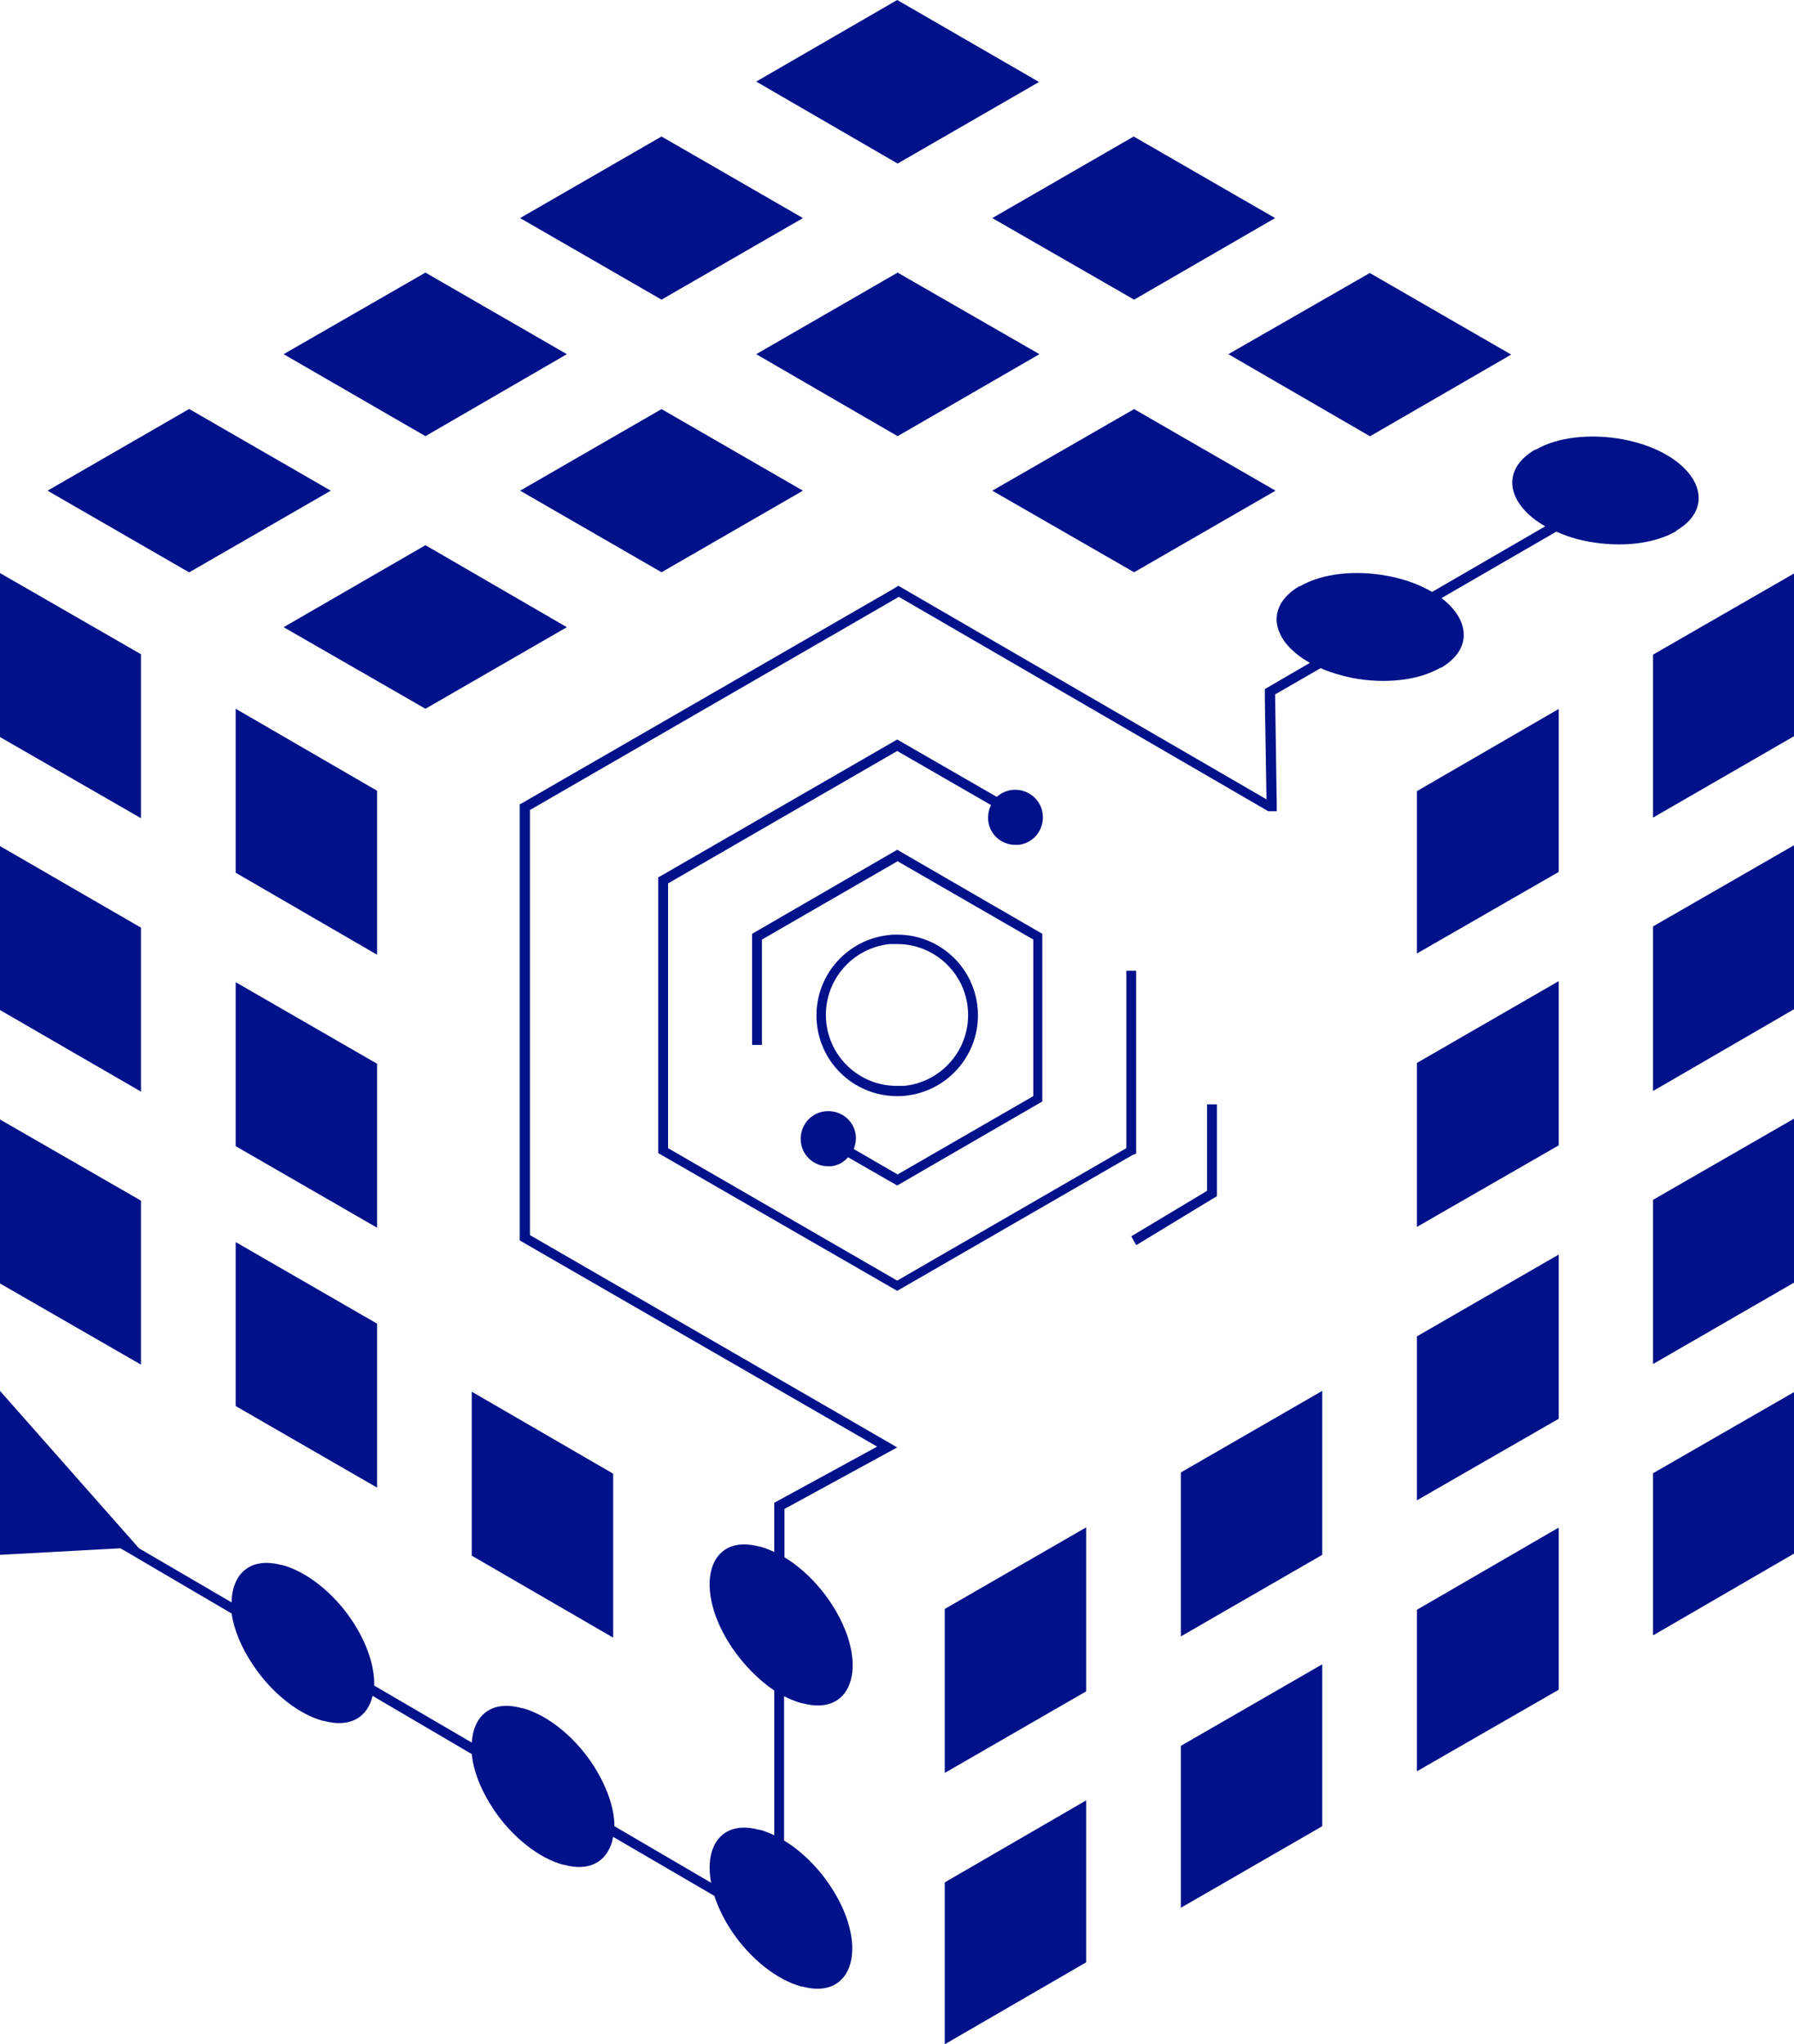 <?xml version="1.0" encoding="UTF-8"?>
<svg id="Layer_2" data-name="Layer 2" xmlns="http://www.w3.org/2000/svg" viewBox="0 0 43.77 49.87">
  <defs>
    <style>
      .cls-1 {
        fill: #001189;
      }
    </style>
  </defs>
  <g id="Layer_1-2" data-name="Layer 1">
    <g>
      <polygon class="cls-1" points="5.75 30.3 5.75 30.3 5.75 34.3 9.2 36.29 9.2 36.28 9.2 36.29 9.2 32.29 5.75 30.3 5.75 30.3"/>
      <polygon class="cls-1" points="9.2 25.95 5.75 23.96 5.75 23.96 5.75 23.96 5.75 27.96 9.2 29.95 9.2 29.95 9.2 29.95 9.2 25.95"/>
      <polygon class="cls-1" points="9.2 19.29 5.75 17.29 5.75 17.29 5.75 17.29 5.75 21.29 9.2 23.29 9.2 23.29 9.2 23.29 9.2 19.29"/>
      <polygon class="cls-1" points="10.38 13.3 10.38 13.3 10.38 13.3 6.92 15.3 10.38 17.29 10.38 17.29 10.38 17.29 13.83 15.3 10.38 13.3"/>
      <path class="cls-1" d="M40.89,12.95c1.14-.66,.43-1.9-1.28-2.23h0c-.8-.15-1.61-.06-2.14,.25h-.02c-.87,.51-.66,1.35,.25,1.87l-2.76,1.6c-.29-.17-.65-.31-1.08-.39h0c-.8-.15-1.61-.06-2.14,.25h-.02c-.87,.52-.66,1.36,.26,1.87l-.86,.5-.24,.14v.27s.04,2.42,.04,2.42l-8.74-5.07-.24-.14-.2,.12-8.98,5.18-.06,.03v10.64l8.72,5.03-2.51,1.37v1.2c-.11-.05-.23-.1-.34-.13h-.02c-1.27-.35-1.64,1.03-.66,2.48,.29,.42,.65,.78,1.02,1.03v3.53c-.11-.05-.23-.1-.34-.13h-.02c-.91-.25-1.35,.38-1.18,1.29l-2.36-1.38c0-.44-.18-.98-.55-1.54h0c-.45-.67-1.1-1.18-1.69-1.34h-.02c-.75-.21-1.18,.19-1.22,.84l-2.38-1.39c.01-.45-.16-1.02-.55-1.6-.45-.67-1.1-1.18-1.69-1.34h-.02c-.77-.21-1.21,.22-1.22,.91l-2.26-1.32L0,33.93v4l2.94-.16,2.71,1.59c.06,.39,.23,.83,.54,1.28,.45,.67,1.1,1.18,1.69,1.34h.02c.66,.18,1.07-.1,1.19-.61l2.42,1.42c.04,.41,.22,.88,.54,1.36,.45,.67,1.1,1.18,1.69,1.34h.02c.68,.19,1.1-.13,1.2-.68l2.47,1.44c.09,.28,.23,.57,.43,.87,.45,.67,1.1,1.18,1.69,1.34h.02c1.27,.35,1.65-1.03,.67-2.48h0c-.31-.46-.71-.84-1.11-1.08v-3.52c.14,.07,.29,.13,.43,.17h.02c1.27,.35,1.65-1.03,.67-2.48-.31-.46-.71-.84-1.11-1.08v-1.18l2.51-1.37,.24-.13-.24-.14-8.72-5.04v-10.37l9-5.2,8.98,5.21,.03,.02h.21s0-.15,0-.15l-.04-2.7,1.11-.64c.23,.1,.49,.18,.78,.24h0c.79,.15,1.61,.06,2.14-.25h.02c.78-.46,.69-1.18,.01-1.7l2.8-1.62c.23,.1,.49,.19,.78,.24,.79,.15,1.61,.06,2.14-.25h.02Z"/>
      <path class="cls-1" d="M27.66,28.17l.06-.03v-4.46h-.24v4.33l-5.59,3.23-5.59-3.23v-6.46l5.59-3.23,2.29,1.32c-.06,.11-.08,.25-.07,.38,.02,.18,.11,.34,.25,.45,.12,.09,.26,.14,.41,.14,.03,0,.05,0,.08,0,.18-.02,.34-.11,.45-.25,.11-.14,.16-.32,.14-.5h0c-.04-.37-.38-.63-.75-.59-.15,.02-.27,.08-.37,.17l-2.43-1.4h0s0,0,0,0l-5.77,3.33-.06,.03v6.73l5.83,3.36h0s0,0,0,0l5.77-3.33Z"/>
      <polygon class="cls-1" points="29.69 29.18 29.69 26.94 29.45 26.94 29.45 26.94 29.45 26.94 29.45 29.05 27.6 30.16 27.72 30.37 27.73 30.37 27.73 30.37 29.69 29.18"/>
      <polygon class="cls-1" points="38.02 30.61 34.57 32.6 34.57 36.6 34.57 36.6 34.57 36.6 38.03 34.61 38.03 30.61 38.02 30.61 38.02 30.61"/>
      <polygon class="cls-1" points="38.02 37.27 34.57 39.27 34.57 43.21 34.57 43.21 34.57 43.21 38.03 41.22 38.03 37.27 38.02 37.27 38.02 37.27"/>
      <polygon class="cls-1" points="32.26 33.93 28.81 35.92 28.81 39.92 28.81 39.92 28.81 39.92 32.26 37.93 32.26 33.93 32.26 33.93 32.26 33.93"/>
      <polygon class="cls-1" points="26.5 43.92 23.05 45.92 23.05 49.87 23.05 49.87 23.05 49.87 26.5 47.87 26.5 43.92 26.5 43.92 26.5 43.92"/>
      <polygon class="cls-1" points="32.26 40.6 28.81 42.59 28.81 46.54 28.81 46.54 28.81 46.54 32.26 44.55 32.26 40.6 32.26 40.6 32.26 40.6"/>
      <polygon class="cls-1" points="3.44 33.29 3.44 33.29 3.44 29.29 0 27.31 0 27.31 0 27.31 0 31.31 3.44 33.29 3.44 33.29"/>
      <polygon class="cls-1" points="26.5 37.26 23.05 39.25 23.05 43.25 23.05 43.25 23.05 43.25 26.5 41.26 26.5 37.26 26.5 37.26 26.5 37.26"/>
      <polygon class="cls-1" points="38.02 23.94 34.57 25.93 34.57 29.93 34.57 29.93 34.57 29.93 38.03 27.94 38.03 23.94 38.02 23.94 38.02 23.94"/>
      <polygon class="cls-1" points="38.02 17.3 34.57 19.3 34.57 23.26 34.57 23.26 34.57 23.26 38.03 21.27 38.03 17.3 38.02 17.3 38.02 17.3"/>
      <polygon class="cls-1" points="27.67 13.96 27.67 13.96 31.12 11.97 27.67 9.98 27.67 9.98 27.67 9.98 24.21 11.97 27.67 13.96 27.67 13.96"/>
      <polygon class="cls-1" points="11.51 37.95 14.96 39.95 14.96 39.95 14.96 39.95 14.96 35.95 11.51 33.95 11.51 33.95 11.51 33.95 11.51 37.95"/>
      <polygon class="cls-1" points="29.97 8.64 33.42 10.64 33.43 10.64 33.43 10.64 36.87 8.65 33.42 6.66 33.42 6.66 33.42 6.66 29.97 8.64"/>
      <polygon class="cls-1" points="21.9 10.64 21.9 10.64 25.36 8.64 21.9 6.65 21.9 6.65 21.9 6.65 18.45 8.64 21.9 10.64 21.9 10.64"/>
      <polygon class="cls-1" points="21.9 3.99 21.9 3.99 25.35 2 21.89 0 21.89 0 21.89 0 18.45 1.99 21.9 3.99 21.9 3.99"/>
      <polygon class="cls-1" points="4.62 13.96 4.62 13.96 8.07 11.97 4.62 9.98 4.62 9.98 4.61 9.98 1.16 11.97 4.61 13.96 4.62 13.96"/>
      <polygon class="cls-1" points="10.38 10.64 10.38 10.64 13.83 8.64 10.38 6.65 10.38 6.65 10.38 6.65 6.92 8.64 10.38 10.64 10.38 10.64"/>
      <polygon class="cls-1" points="3.44 19.96 3.44 19.96 3.44 15.96 0 13.98 0 13.98 0 13.98 0 17.98 3.44 19.96 3.44 19.96"/>
      <polygon class="cls-1" points="24.21 5.32 27.67 7.31 27.67 7.31 27.67 7.31 31.11 5.32 27.66 3.33 27.66 3.33 27.66 3.33 24.21 5.32"/>
      <polygon class="cls-1" points="3.44 26.63 3.44 26.63 3.44 22.63 0 20.64 0 20.64 0 20.64 0 24.64 3.44 26.63 3.44 26.63"/>
      <polygon class="cls-1" points="16.14 7.31 16.14 7.31 19.59 5.32 16.14 3.33 16.14 3.33 16.14 3.33 12.69 5.32 16.14 7.31 16.14 7.31"/>
      <polygon class="cls-1" points="16.14 13.96 16.14 13.96 19.59 11.97 16.14 9.98 16.14 9.98 16.14 9.98 12.69 11.97 16.14 13.96 16.14 13.96"/>
      <polygon class="cls-1" points="43.77 27.29 40.33 29.27 40.33 33.27 40.34 33.27 40.34 33.27 43.77 31.29 43.77 27.29 43.77 27.29 43.77 27.29"/>
      <polygon class="cls-1" points="43.77 33.96 40.33 35.94 40.33 39.89 40.34 39.88 40.34 39.89 43.77 37.9 43.77 33.96 43.77 33.96 43.77 33.96"/>
      <polygon class="cls-1" points="43.77 13.99 40.33 15.97 40.33 19.94 40.34 19.94 40.34 19.94 43.77 17.96 43.77 13.99 43.77 13.99 43.77 13.99"/>
      <polygon class="cls-1" points="43.77 20.62 40.33 22.6 40.33 26.61 40.34 26.61 40.34 26.61 43.77 24.62 43.77 20.62 43.77 20.62 43.77 20.62"/>
      <path class="cls-1" d="M21.89,26.74c.07,0,.14,0,.2-.01,.99-.1,1.77-.94,1.77-1.96,0-1.09-.88-1.97-1.97-1.97-.07,0-.14,0-.2,.01-.99,.1-1.77,.94-1.77,1.96,0,1.09,.88,1.97,1.97,1.97Zm0-3.71c.96,0,1.73,.78,1.73,1.73,0,.9-.68,1.64-1.56,1.73-.06,0-.12,0-.18,0-.96,0-1.73-.78-1.73-1.73,0-.9,.68-1.64,1.56-1.73,.06,0,.12,0,.18,0Z"/>
      <path class="cls-1" d="M19.68,27.36c-.11,.14-.16,.32-.14,.5,.02,.18,.11,.34,.25,.45,.12,.09,.26,.14,.41,.14,.03,0,.05,0,.08,0,.17-.02,.31-.1,.41-.22l1.2,.69h0s0,0,0,0l3.54-2.05v-4.09l-3.54-2.05h0s0,0,0,0l-3.54,2.05v2.71h.24v-2.57l3.31-1.91,3.31,1.91v3.82l-3.31,1.91-1.07-.62c.04-.1,.06-.21,.05-.33-.02-.18-.11-.34-.25-.45-.14-.11-.32-.16-.5-.14-.18,.02-.34,.11-.45,.25Z"/>
    </g>
  </g>
</svg>